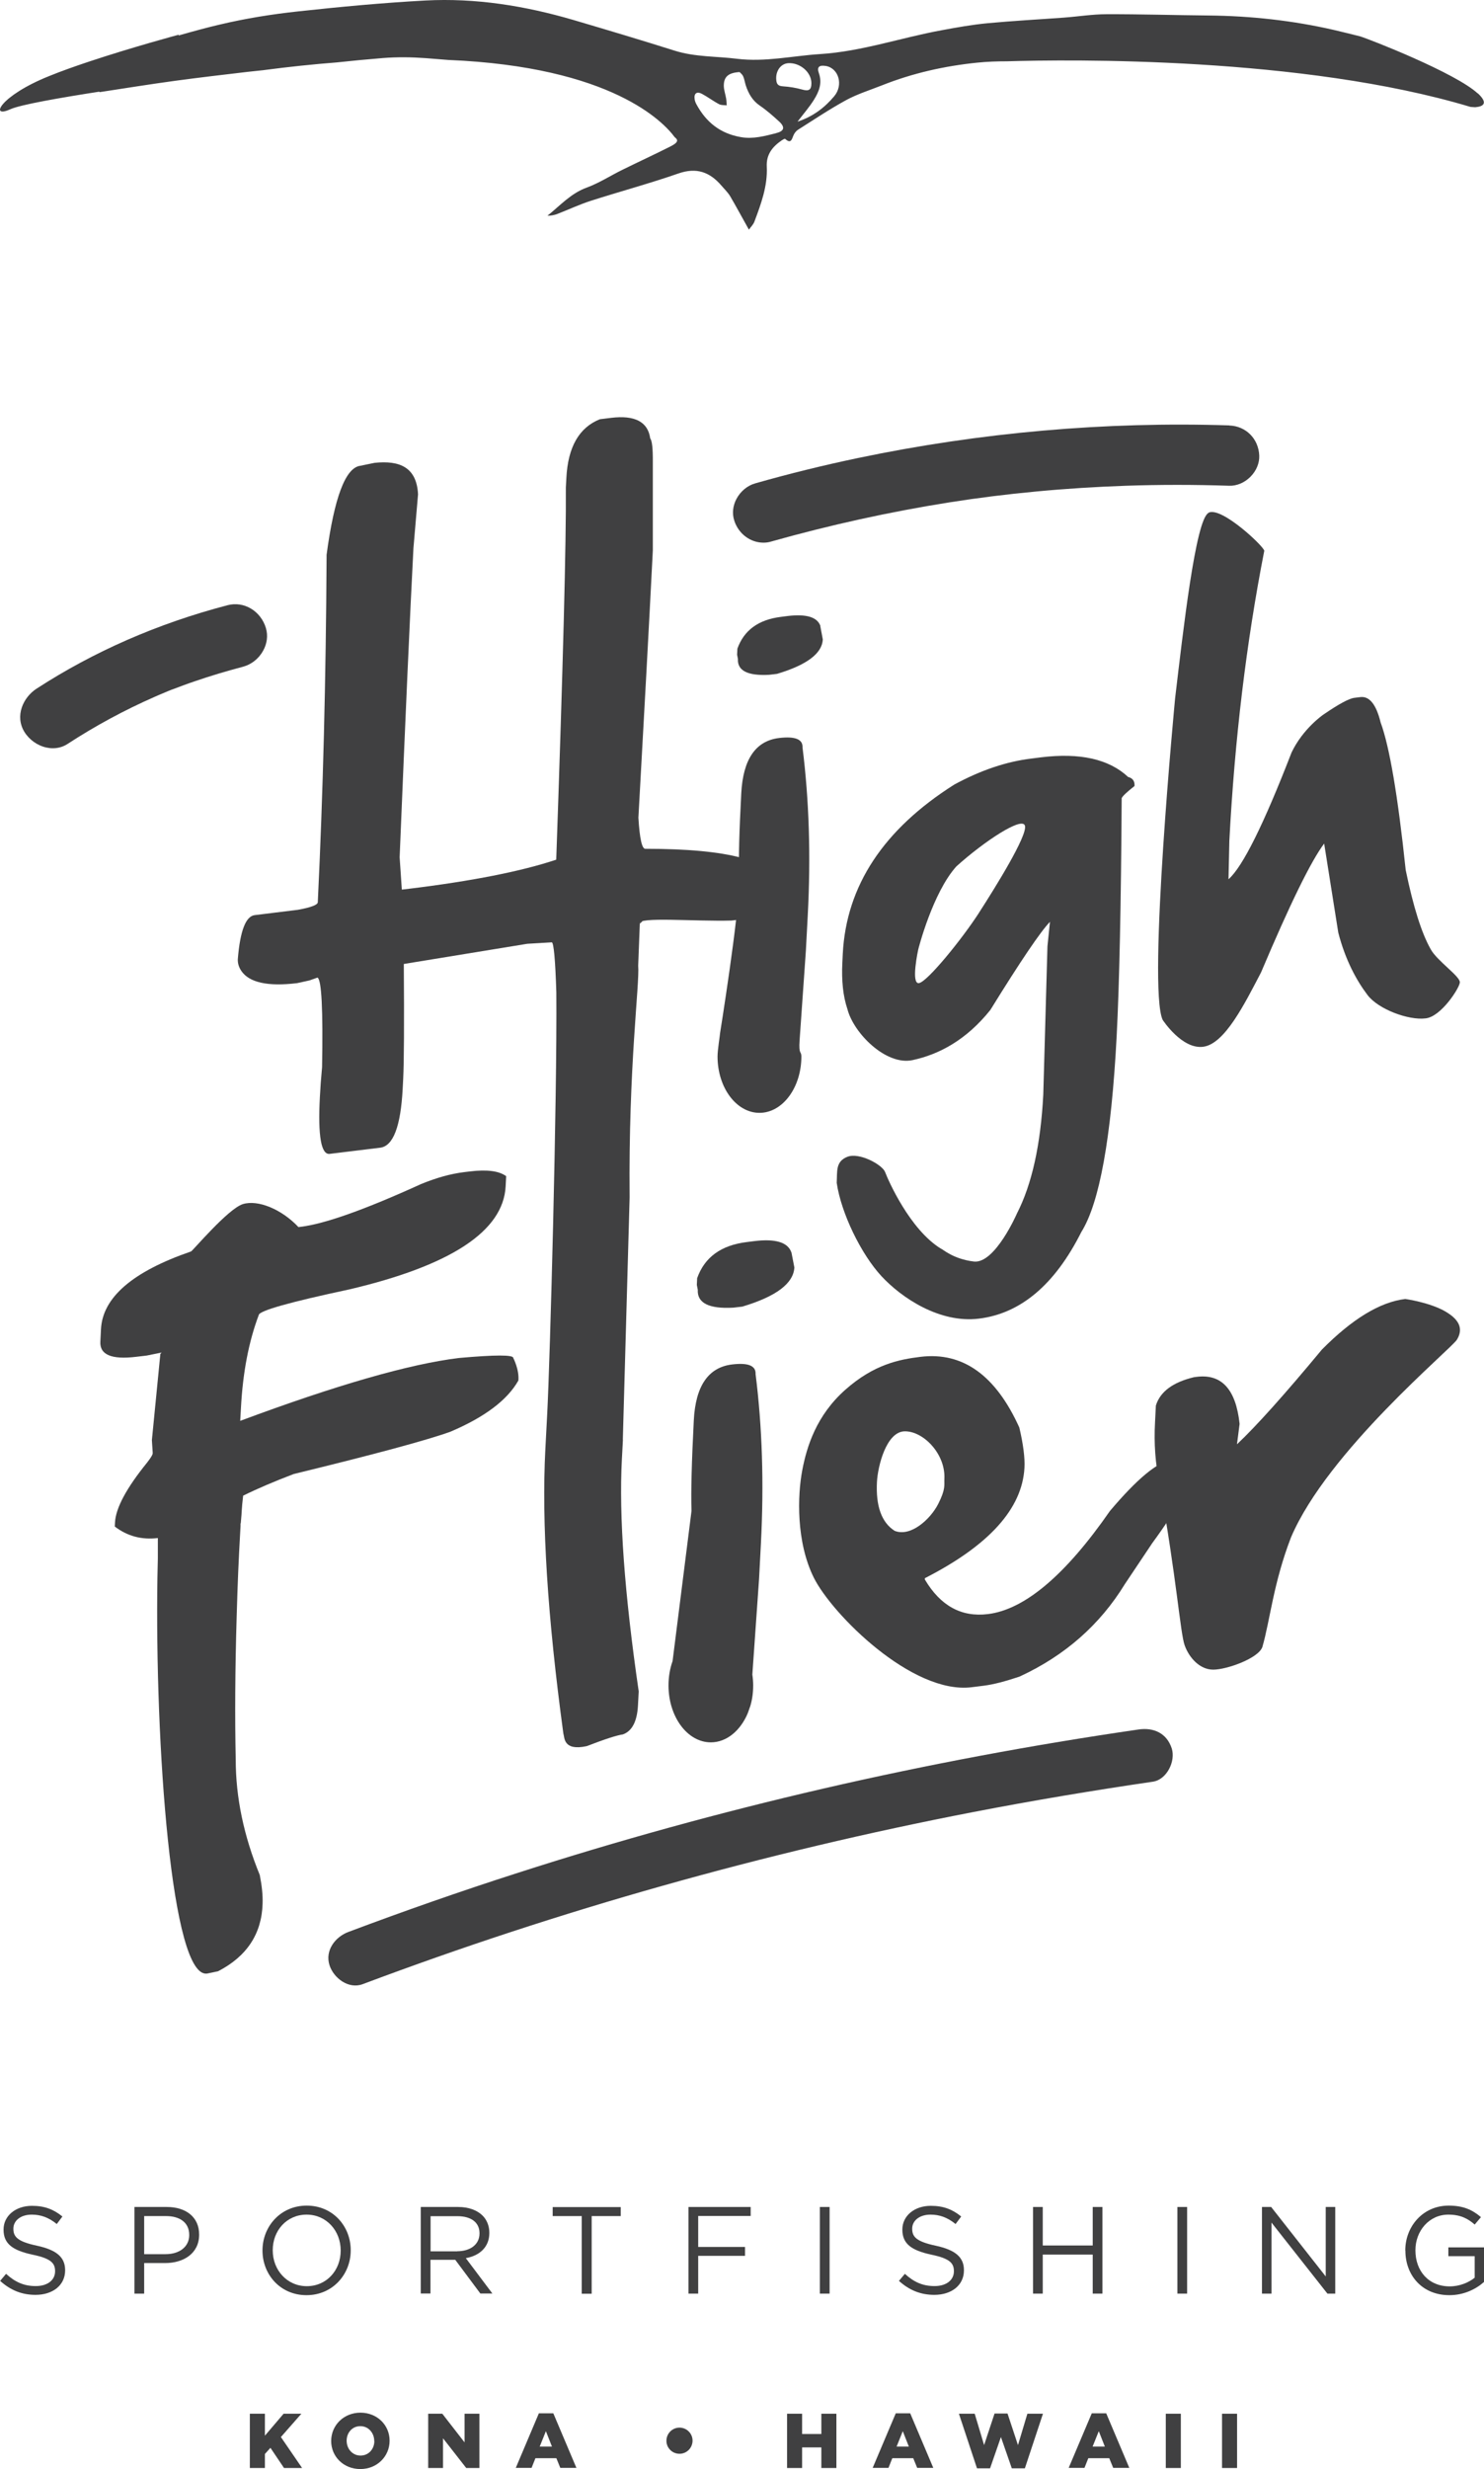 <?xml version="1.0" encoding="UTF-8"?><svg id="Layer_1" xmlns="http://www.w3.org/2000/svg" viewBox="0 0 141.96 236"><defs><style>.cls-1{fill:#404041;}</style></defs><path class="cls-1" d="M107.9,74.25c-1.83-1.7-4.61-2.32-8.33-1.86l-.95.12c-2.36.29-4.8,1.11-7.33,2.48-6.77,4.28-10.33,9.67-10.67,16.17l-.04.84c-.09,1.74.07,3.22.48,4.44.59,2.32,3.7,5.43,6.23,4.89s5.15-1.92,7.45-4.8c2.89-4.67,4.79-7.48,5.7-8.42l-.24,2.33-.4,14.19c-.25,4.79-1.09,8.57-2.51,11.34,0,0-2.11,4.86-4.14,4.61s-3-1.22-3.11-1.21c-3.03-1.84-5.11-6.64-5.37-7.34s-2.47-1.91-3.61-1.46-.96,1.38-1.02,2.49c.43,2.94,2.36,6.85,4.28,8.92s5.56,4.52,9.32,4.06c4-.49,7.27-3.25,9.8-8.28,1.74-2.77,2.87-9,3.38-18.71.26-5.02.42-12.61.48-22.76.09-.2.5-.59,1.23-1.16.03-.48-.19-.77-.64-.87ZM93.65,87.25c-1.63,2.52-4.96,6.62-5.75,6.72s-.06-3.22-.06-3.22c0,0,1.36-5.39,3.64-7.93,2.62-2.37,6.35-4.84,6.57-3.88s-2.78,5.79-4.41,8.32Z"/><path class="cls-1" d="M74.53,70.54c-2.24.27-3.45,2.03-3.62,5.28-.2,3.87-.25,5.67-.22,8.58s-1.81,14.36-1.81,14.36c0,.15-.24,1.59-.24,2.22,0,2.98,1.8,5.39,4.01,5.39s4.01-2.41,4.01-5.39c0-.54-.27-.15-.17-1.54l.6-8.56.18-3.39c.3-5.66.13-11.01-.5-16.04.04-.79-.7-1.09-2.24-.91Z"/><path class="cls-1" d="M78.48,59.83c-.3-.85-1.34-1.16-3.13-.95l-.62.08c-2.17.26-3.56,1.28-4.19,3.04l-.03.58.08.41c-.06,1.12.94,1.62,2.99,1.51l.75-.09c2.85-.85,4.31-1.95,4.38-3.29l-.24-1.27Z"/><path class="cls-1" d="M115.6,49.03c-1.23.65-2.42,11.26-3.19,17.73,0,0-2.64,27.62-1.19,30.72,0,0,1.85,2.86,3.9,2.57s3.93-4.08,5.51-7.1c2.76-6.52,4.77-10.63,6.04-12.32l1.35,8.51c.68,2.64,1.76,4.6,2.8,5.97s3.93,2.43,5.54,2.23c1.46-.13,3.23-2.85,3.29-3.43s-2.21-2.08-2.8-3.2c-.87-1.54-1.66-4.06-2.38-7.55-.75-7.11-1.55-11.81-2.4-14.11-.42-1.72-1.07-2.52-1.93-2.42l-.57.07c-.52.06-1.51.6-2.97,1.6,0,0-1.95,1.32-3.05,3.63-2.67,6.89-4.68,10.93-6.03,12.11l.08-3.67c.51-9.7,1.62-18.94,3.34-27.72.02-.37-4.12-4.29-5.34-3.64Z"/><path class="cls-1" d="M59.59,137.6l-.1,1.87c-.29,5.48.25,12.88,1.61,22.2l-.07,1.32c-.08,1.54-.56,2.47-1.44,2.79-.54.07-1.7.44-3.46,1.12-2.27.49-2.11-.83-2.24-1.21-1.51-11.1-2.09-20.16-1.72-27.19l.18-3.42c.26-5,.95-29.86.87-40.22-.1-3.14-.25-4.73-.43-4.79l-2.35.14-11.81,1.93c.04,5.7.02,9.36-.06,10.98l-.05.96c-.19,3.6-.91,5.47-2.15,5.62l-4.83.59c-.82.1-1.14-1.71-.94-5.44.04-.83.11-1.78.21-2.85.1-5.52-.05-8.38-.44-8.56l-.76.27-1.18.26c-2.8.34-4.58-.05-5.34-1.16-.25-.37-.36-.75-.34-1.14.22-2.7.76-4.1,1.62-4.2l4.14-.51c1.25-.23,1.88-.47,1.89-.72.5-10.32.78-21.3.84-32.94v-.26c.74-5.5,1.81-8.34,3.23-8.52l1.36-.28c2.39-.25,4.03.41,4.16,3.01l-.44,5.15c-.32,6.09-.76,15.94-1.32,29.54l.21,3.09.69-.08c6.06-.74,10.75-1.67,14.08-2.78.65-18.55.96-30.41.92-35.57l.05-.93c.15-2.94,1.22-4.81,3.21-5.6l1.06-.13c2.28-.28,3.53.38,3.75,1.96.18.23.26.99.25,2.27v8.44c-.37,7.33-.84,15.84-1.38,25.55.12,2.02.35,3.01.67,2.97,7.98,0,12.2,1.14,12.67,3.41-.1,1.95-1.35,3.07-3.75,3.37l-.69.08c-3.48.1-9.05-.39-8.76.29.53-.44,0-.12,0-.12l-.16,4.14c.15,1.79-.94,9.61-.82,22.16l-.65,23.15Z"/><path class="cls-1" d="M77.86,150.82c1.74,3.47,9.39,11.15,15.09,10.45l1.19-.15c.87-.11,2.01-.4,3.42-.88,4.32-2,7.66-4.94,10.04-8.82l2.63-3.93c2.44-3.32,3.7-5.65,3.77-6.97v-.12s-.23.03-.23.03c-.2.86-.56,1.32-1.08,1.38-.27-.04-.41-.16-.44-.35l.14-.48.06-1.2-.22-.23-.23.03c-1.28.16-3.22,1.77-5.82,4.84-4.26,6.14-8.16,9.43-11.68,9.86-2.53.31-4.54-.79-6.03-3.31v-.12c6.15-3.14,9.32-6.65,9.53-10.56.05-.94-.11-2.22-.49-3.84-2.26-5-5.41-7.25-9.45-6.76-2.03.25-4.45.71-7.2,3.15s-3.68,5.39-4.12,7.72-.61,6.79,1.12,10.26ZM83.89,141.64c.08-1.48.89-4.83,2.68-4.83s3.89,2.18,3.77,4.54c-.03.59.15.94-.59,2.4s-2.64,3.19-4.17,2.57c-1.25-.8-1.81-2.36-1.69-4.68Z"/><path class="cls-1" d="M23.03,145.62c.13-1.35.06-1.22.23-2.66,1.36-.67,2.97-1.36,4.84-2.07,7.81-1.9,12.8-3.25,14.98-4.04,3.28-1.39,5.45-3.02,6.51-4.9.09-1.05-.49-2.15-.49-2.15.02-.31-1.71-.31-5.19,0-4.76.58-11.74,2.59-20.93,6.01l.07-1.26c.18-3.36.74-6.3,1.7-8.85.02-.41,2.92-1.23,8.69-2.46,9.73-2.29,14.71-5.58,14.93-9.85l.05-.97c-.69-.5-1.84-.65-3.47-.45l-.58.07c-1.28.16-2.64.54-4.1,1.14-5.36,2.44-9.19,3.8-11.49,4.08l-.23.03c-1.6-1.71-3.88-2.64-5.31-2.2s-4.85,4.52-4.97,4.53c-5.58,1.92-8.45,4.39-8.61,7.42l-.06,1.2c-.07,1.25,1.07,1.73,3.41,1.45l1.02-.12,1.43-.29-.12.13-.81,8.24.08,1.24c0,.16-.19.46-.54.91-1.97,2.43-3,4.34-3.07,5.73l-.02.38c1.2.92,2.58,1.29,4.12,1.1v.47s0,1.49,0,1.49l-.04,1.82c-.25,15.76,1.33,38.55,4.8,37.84l1-.21c2.75-1.42,4.17-3.57,4.26-6.45.03-.82-.07-1.74-.27-2.75-1.53-3.74-2.3-7.42-2.3-11.03-.09-4.1-.06-8.66.09-13.67.1-3.33.16-4.96.37-8.66v-.25Z"/><path class="cls-1" d="M75.7,119.7c-.34-.96-1.52-1.32-3.55-1.07l-.71.09c-2.46.3-4.04,1.45-4.75,3.45l-.03.65.09.46c-.07,1.27,1.07,1.84,3.4,1.71l.86-.1c3.24-.97,4.89-2.21,4.98-3.74l-.28-1.44Z"/><path class="cls-1" d="M71.76,163.12c.19-.62.29-1.3.29-2.02,0-.35-.03-.7-.08-1.04l.64-9.1.18-3.42c.3-5.72.13-11.12-.51-16.2.04-.8-.71-1.11-2.26-.92-2.26.28-3.48,2.05-3.65,5.33-.2,3.9-.28,6.79-.22,8.67l-1.81,14.35c-.25.71-.39,1.49-.39,2.33,0,3,1.81,5.44,4.05,5.44,1.51,0,2.83-1.12,3.53-2.78l.23-.65Z"/><path class="cls-1" d="M138.26,125.35c-1.52-.87-3.83-1.19-3.83-1.19-2.42.29-5.08,1.91-7.98,4.84-3.53,4.25-6.23,7.27-8.12,9.05l.25-1.95c-.35-3.29-1.71-4.79-4.09-4.5l-.29.04c-2,.48-3.22,1.38-3.63,2.71l-.08,1.61c-.11,2.01.03,3.94.42,5.79,1.64,9.01,1.99,14.35,2.42,15.53s1.44,2.31,2.73,2.31,4.33-1.08,4.7-2.17c.74-2.56,1.05-6.11,2.74-10.48,3.51-8.24,15.33-18,15.87-18.89s.42-1.81-1.1-2.69Z"/><path class="cls-1" d="M141.37,8.94c-2.12-1.97-10.35-5.19-11.28-5.47-.83-.21-1.66-.41-2.5-.61-3.93-.9-7.94-1.34-11.98-1.38-3.26-.03-6.52-.13-9.78-.12-1.34,0-2.68.22-4.02.32-2.45.18-4.9.31-7.35.54-1.47.14-2.93.4-4.38.67-3.89.71-7.65,2.03-11.64,2.28-2.64.17-5.25.78-7.93.45-1.99-.25-4.02-.16-5.98-.78-3.2-1.01-6.42-1.97-9.64-2.92C50.25.56,45.51-.21,40.67.05c-4.06.22-8.11.6-12.16,1.04-2.5.27-5,.67-7.45,1.25-1.26.29-2.6.66-3.97,1.05v-.07s-4.4,1.18-8.58,2.57c0,0,0,0,0,0h0c-1.35.45-2.68.92-3.83,1.39C-.02,9.17-1.02,11.35.97,10.45c.98-.45,4.87-1.12,8.54-1.69,0,.02,0,.03,0,.05,2.42-.37,4.84-.76,7.27-1.09,2.29-.31,4.6-.58,6.9-.85.47-.05.93-.1,1.4-.15.03,0,.06,0,.09-.01,2.49-.33,4.82-.57,7.01-.74,1.48-.16,2.96-.3,4.44-.42,1.37-.11,2.76-.09,4.13.01.71.06,1.42.11,2.12.17,15.66.65,20.62,5.95,21.67,7.38.17.13.25.24.23.35,0,0,0,0,0,0h0c-.02.18-.27.36-.76.6-1.47.74-2.97,1.43-4.45,2.16-1.15.56-2.23,1.27-3.43,1.71-1.52.55-2.55,1.72-3.76,2.69.35,0,.67-.06.97-.18,1.06-.41,2.1-.9,3.19-1.25,2.78-.89,5.61-1.65,8.37-2.61,1.73-.6,3-.14,4.12,1.17.28.33.61.64.83,1.01.6,1.02,1.16,2.07,1.79,3.19.16-.23.41-.47.52-.75.64-1.7,1.28-3.42,1.19-5.27-.06-1.16.54-1.9,1.41-2.5.11-.07.3-.19.34-.16.61.55.65-.03.83-.39.08-.17.22-.35.38-.46,1.53-.97,3.04-1.98,4.63-2.85,1.09-.59,2.29-.96,3.45-1.42,2.92-1.16,5.96-1.84,9.08-2.16.96-.1,1.91-.13,2.87-.13,5.92-.18,28.26-.47,44.33,4.36.16.01.31.02.45.03.79-.07,1.27-.38.24-1.34ZM74.25,12.73c-1.1.27-2.18.58-3.36.38-1.99-.34-3.35-1.43-4.28-3.16-.08-.15-.14-.31-.16-.47-.08-.55.2-.77.7-.51.56.3,1.07.69,1.64.99.21.11.49.08.73.11-.02-.22-.02-.45-.06-.67-.07-.39-.21-.79-.22-1.18-.01-.87.42-1.27,1.51-1.33.06.06.25.21.34.4.12.27.16.58.25.87.26.78.63,1.45,1.35,1.94.66.45,1.27.99,1.86,1.53.57.53.47.91-.3,1.09ZM74.89,8.25c-.44-.03-.59-.19-.63-.59-.09-.85.41-1.57,1.14-1.62,1.12-.07,2.21.85,2.22,1.9,0,.66-.25.8-.88.62-.6-.17-1.23-.27-1.85-.31ZM79.8,9.2c-.91,1.08-2,1.93-3.51,2.43.59-.77,1.14-1.4,1.57-2.09.48-.77.82-1.58.47-2.56-.21-.59.05-.78.69-.67,1.21.22,1.68,1.82.78,2.89Z"/><path class="cls-1" d="M0,218.03l.58-.69c.86.78,1.69,1.17,2.84,1.17s1.85-.59,1.85-1.41v-.02c0-.77-.41-1.21-2.15-1.57-1.9-.41-2.78-1.03-2.78-2.39v-.02c0-1.3,1.15-2.26,2.72-2.26,1.21,0,2.07.34,2.91,1.02l-.54.72c-.77-.63-1.54-.9-2.39-.9-1.08,0-1.76.59-1.76,1.34v.02c0,.78.43,1.22,2.25,1.61,1.85.4,2.7,1.08,2.7,2.34v.02c0,1.42-1.18,2.34-2.83,2.34-1.31,0-2.39-.44-3.38-1.33Z"/><path class="cls-1" d="M12.85,210.95h3.1c1.87,0,3.1.99,3.1,2.63v.02c0,1.79-1.49,2.71-3.25,2.71h-2.01v2.92h-.93v-8.28ZM15.83,215.46c1.37,0,2.27-.73,2.27-1.82v-.02c0-1.18-.89-1.8-2.22-1.8h-2.09v3.64h2.05Z"/><path class="cls-1" d="M25.11,215.12v-.02c0-2.28,1.72-4.28,4.23-4.28s4.21,1.98,4.21,4.26v.02c0,2.28-1.72,4.28-4.23,4.28s-4.21-1.98-4.21-4.26ZM32.59,215.12v-.02c0-1.88-1.37-3.42-3.26-3.42s-3.24,1.51-3.24,3.4v.02c0,1.88,1.37,3.42,3.26,3.42s3.24-1.51,3.24-3.4Z"/><path class="cls-1" d="M40.26,210.95h3.56c1.02,0,1.83.31,2.35.83.4.4.64.98.64,1.63v.02c0,1.37-.95,2.18-2.25,2.41l2.54,3.38h-1.15l-2.4-3.22h-2.37v3.22h-.93v-8.28ZM43.74,215.18c1.24,0,2.13-.64,2.13-1.7v-.02c0-1.02-.78-1.63-2.12-1.63h-2.56v3.36h2.54Z"/><path class="cls-1" d="M55.65,211.82h-2.78v-.86h6.51v.86h-2.78v7.42h-.95v-7.42Z"/><path class="cls-1" d="M65.86,210.95h5.95v.86h-5.02v2.96h4.48v.85h-4.48v3.61h-.93v-8.28Z"/><path class="cls-1" d="M78.43,210.95h.93v8.28h-.93v-8.28Z"/><path class="cls-1" d="M85.98,218.03l.58-.69c.86.78,1.69,1.17,2.84,1.17s1.85-.59,1.85-1.41v-.02c0-.77-.41-1.21-2.15-1.57-1.9-.41-2.78-1.03-2.78-2.39v-.02c0-1.3,1.15-2.26,2.72-2.26,1.21,0,2.07.34,2.91,1.02l-.54.72c-.77-.63-1.54-.9-2.39-.9-1.08,0-1.76.59-1.76,1.34v.02c0,.78.43,1.22,2.25,1.61,1.85.4,2.7,1.08,2.7,2.34v.02c0,1.42-1.18,2.34-2.83,2.34-1.31,0-2.39-.44-3.38-1.33Z"/><path class="cls-1" d="M98.82,210.95h.93v3.68h4.78v-3.68h.93v8.28h-.93v-3.73h-4.78v3.73h-.93v-8.28Z"/><path class="cls-1" d="M112.63,210.95h.93v8.28h-.93v-8.28Z"/><path class="cls-1" d="M120.72,210.95h.88l5.22,6.64v-6.64h.91v8.28h-.75l-5.35-6.79v6.79h-.91v-8.28Z"/><path class="cls-1" d="M134.43,215.12v-.02c0-2.27,1.67-4.28,4.15-4.28,1.4,0,2.26.4,3.09,1.1l-.6.71c-.64-.56-1.35-.95-2.52-.95-1.83,0-3.15,1.55-3.15,3.4v.02c0,1.98,1.27,3.44,3.28,3.44.95,0,1.82-.37,2.39-.83v-2.06h-2.52v-.84h3.42v3.3c-.77.69-1.93,1.27-3.32,1.27-2.6,0-4.21-1.89-4.21-4.26Z"/><path class="cls-1" d="M23.9,230.71h1.44v2.1l1.79-2.1h1.7l-1.96,2.23,2.03,2.96h-1.73l-1.3-1.93-.53.59v1.34h-1.44v-5.19Z"/><path class="cls-1" d="M31.68,233.32h0c0-1.5,1.2-2.71,2.8-2.71s2.79,1.19,2.79,2.68h0c0,1.5-1.2,2.71-2.8,2.71s-2.79-1.19-2.79-2.68ZM35.8,233.32h0c0-.76-.54-1.42-1.33-1.42s-1.31.64-1.31,1.39h0c0,.76.54,1.42,1.33,1.42s1.32-.64,1.32-1.39Z"/><path class="cls-1" d="M40.97,230.71h1.34l2.13,2.74v-2.74h1.42v5.19h-1.26l-2.22-2.84v2.84h-1.42v-5.19Z"/><path class="cls-1" d="M51.54,230.67h1.39l2.21,5.22h-1.54l-.38-.93h-2l-.37.93h-1.51l2.21-5.22ZM52.8,233.85l-.58-1.47-.59,1.47h1.16Z"/><path class="cls-1" d="M63.75,233.3h0c0-.7.56-1.26,1.25-1.26s1.25.56,1.25,1.24h0c0,.7-.56,1.26-1.25,1.26s-1.25-.56-1.25-1.24Z"/><path class="cls-1" d="M75.29,230.71h1.44v1.94h1.84v-1.94h1.44v5.19h-1.44v-1.97h-1.84v1.97h-1.44v-5.19Z"/><path class="cls-1" d="M85.68,230.67h1.39l2.21,5.22h-1.54l-.38-.93h-2l-.37.93h-1.51l2.21-5.22ZM86.94,233.85l-.58-1.47-.59,1.47h1.16Z"/><path class="cls-1" d="M91.72,230.71h1.52l.9,3,1-3.02h1.24l1,3.02.9-3h1.49l-1.73,5.22h-1.25l-1.04-2.99-1.04,2.99h-1.25l-1.73-5.22Z"/><path class="cls-1" d="M104.43,230.67h1.39l2.21,5.22h-1.54l-.38-.93h-2l-.37.93h-1.51l2.21-5.22ZM105.69,233.85l-.58-1.47-.59,1.47h1.16Z"/><path class="cls-1" d="M111.52,230.71h1.44v5.19h-1.44v-5.19Z"/><path class="cls-1" d="M116.9,230.71h1.44v5.19h-1.44v-5.19Z"/><path class="cls-1" d="M34.7,189.65c9.43-3.54,19.01-6.68,28.71-9.41,9.79-2.76,19.7-5.11,29.7-7.04,5.7-1.1,11.43-2.06,17.17-2.9,1.34-.19,2.2-1.97,1.81-3.18-.48-1.47-1.74-2.02-3.18-1.81-10.13,1.47-20.19,3.35-30.16,5.65-9.87,2.28-19.65,4.97-29.3,8.08-5.42,1.74-10.79,3.62-16.12,5.62-1.26.47-2.26,1.77-1.81,3.18.4,1.24,1.83,2.32,3.18,1.81h0Z"/><path class="cls-1" d="M117.59,40.66c-11.84-.38-23.8.67-35.52,3.12-3.25.68-6.55,1.49-9.82,2.42-.75.21-1.4.75-1.79,1.47-.36.67-.44,1.41-.22,2.09.41,1.28,1.56,2.11,2.79,2.11.25,0,.5-.03.75-.11,5.61-1.58,11.34-2.84,17.03-3.74,2.87-.45,5.27-.75,8.3-1.04,2.85-.27,5.74-.45,8.6-.55,3.23-.11,6.55-.11,9.86,0,.73.03,1.49-.29,2.06-.87.56-.57.86-1.3.83-2.02-.07-1.61-1.28-2.82-2.87-2.87Z"/><path class="cls-1" d="M25.44,60.04c-.49-1.64-2.1-2.61-3.68-2.19-6.66,1.74-12.8,4.43-18.27,7.98-1.29.84-2.08,2.61-1.16,4.12.46.75,1.24,1.31,2.1,1.5.2.04.39.07.58.07.52.01,1.02-.13,1.45-.41,2.67-1.74,5.49-3.26,8.37-4.52.32-.14.64-.28.96-.41l.26-.11c.12-.05.23-.09.35-.14.01,0,.03-.01.04-.02,0,0,.01,0,.02,0,.79-.3,1.51-.57,2.2-.8,1.45-.5,2.99-.96,4.58-1.38.8-.21,1.5-.76,1.92-1.51.39-.69.49-1.46.28-2.18Z"/></svg>